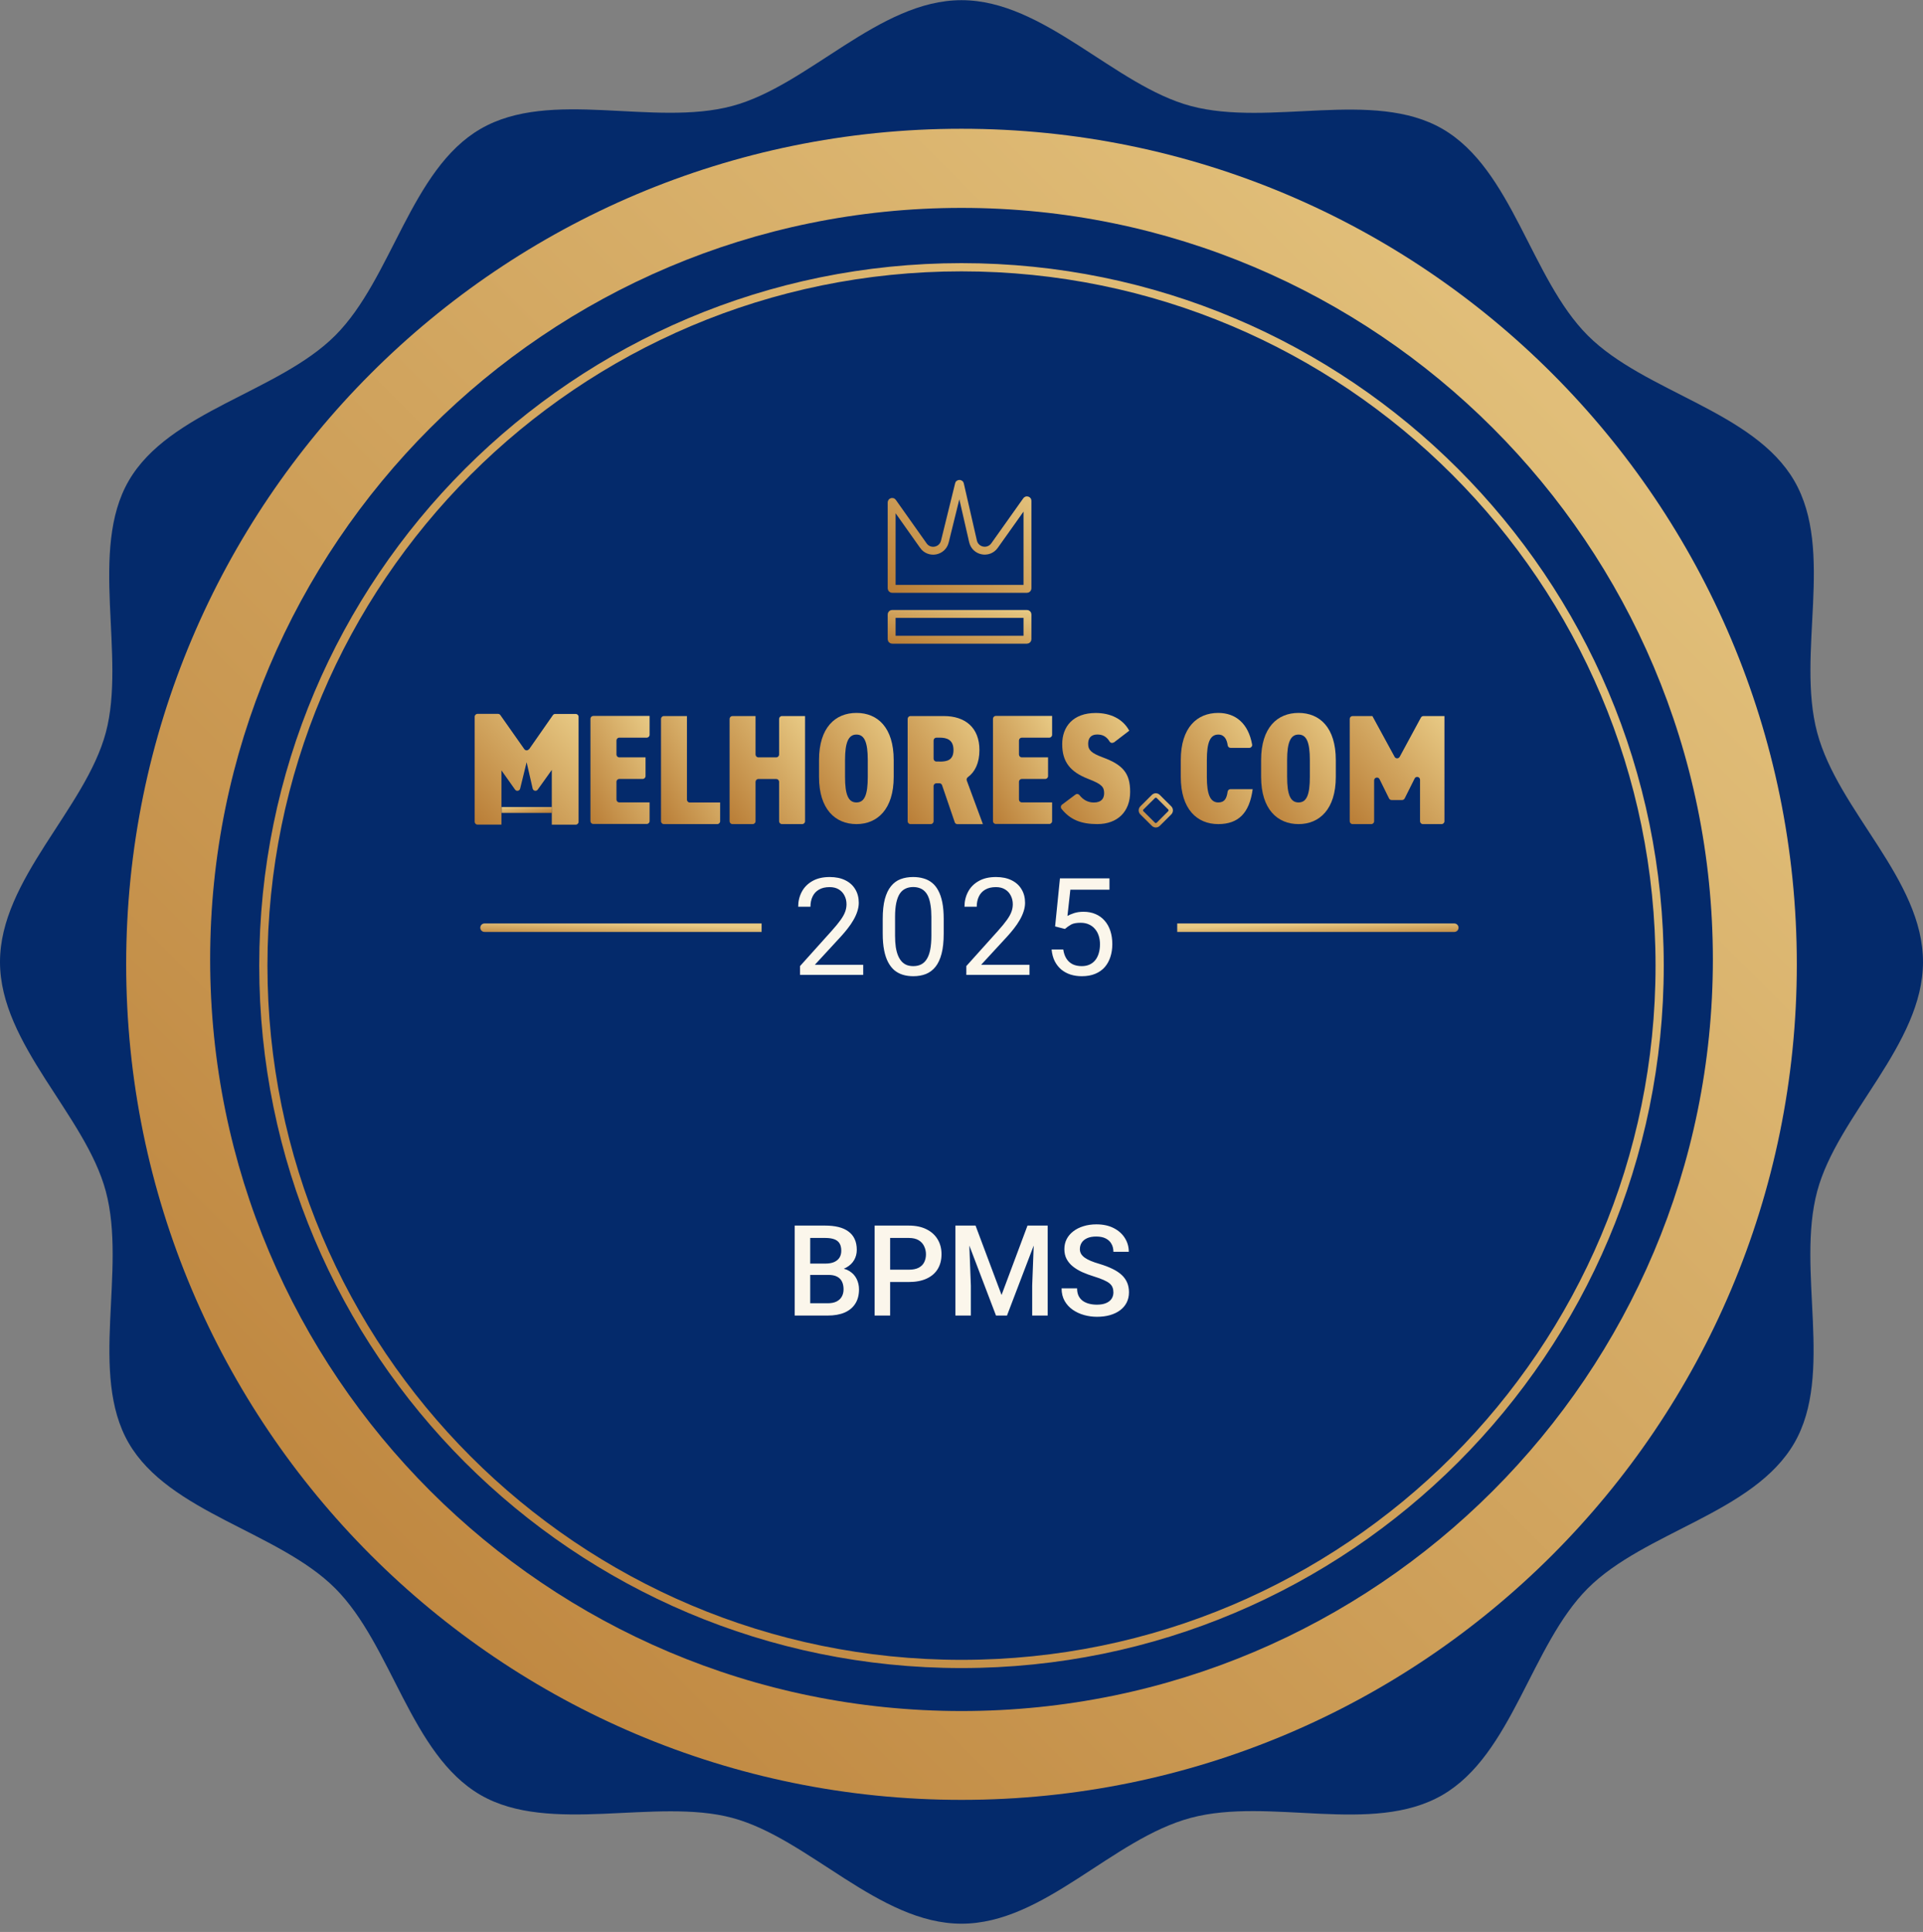 <svg width="228" height="229" viewBox="0 0 228 229" fill="none" xmlns="http://www.w3.org/2000/svg">
<rect x="0" y="0" width="228" height="229" fill="#808080" stroke="none"/>
<path d="M228 114.02C228 123.822 217.87 132.17 215.454 141.21C212.957 150.566 217.483 162.842 212.746 171.038C207.939 179.35 194.995 181.531 188.253 188.273C181.511 195.015 179.319 207.959 171.018 212.766C162.716 217.573 150.546 212.977 141.19 215.474C131.833 217.972 123.802 228.02 114 228.02C104.198 228.02 95.85 217.89 86.81 215.474C77.77 213.059 65.178 217.503 56.982 212.766C48.669 207.959 46.489 195.015 39.747 188.273C33.005 181.531 20.061 179.339 15.254 171.038C10.517 162.842 15.043 150.566 12.546 141.21C10.13 132.17 0 123.822 0 114.02C0 104.218 10.13 95.87 12.546 86.83C14.961 77.79 10.517 65.198 15.254 57.002C20.061 48.69 33.005 46.509 39.747 39.767C46.489 33.025 48.681 20.081 56.982 15.274C65.284 10.467 77.454 15.063 86.81 12.566C95.85 10.15 104.198 0.02 114 0.02C123.802 0.02 132.15 10.15 141.19 12.566C150.546 15.063 162.822 10.537 171.018 15.274C179.33 20.081 181.511 33.025 188.253 39.767C194.995 46.509 207.939 48.701 212.746 57.002C217.553 65.304 212.957 77.474 215.454 86.83C217.952 96.187 228 104.218 228 114.02V114.02Z" fill="#042A6B"/>
<path d="M114 213.341C168.697 213.341 213.039 168.999 213.039 114.301C213.039 59.604 168.697 15.262 114 15.262C59.302 15.262 14.96 59.604 14.96 114.301C14.96 168.999 59.302 213.341 114 213.341Z" fill="url(#paint0_linear_594_2367)"/>
<path d="M114.001 202.812C163.201 202.812 203.086 162.927 203.086 113.727C203.086 64.527 163.201 24.642 114.001 24.642C64.801 24.642 24.916 64.527 24.916 113.727C24.916 162.927 64.801 202.812 114.001 202.812Z" fill="#042A6B"/>
<path d="M113.999 197.231C159.716 197.231 196.776 160.17 196.776 114.454C196.776 68.737 159.716 31.677 113.999 31.677C68.283 31.677 31.222 68.737 31.222 114.454C31.222 160.17 68.283 197.231 113.999 197.231Z" stroke="url(#paint1_linear_594_2367)" stroke-width="0.973" stroke-miterlimit="10"/>
<path d="M113.798 57.367C113.801 57.369 113.804 57.371 113.806 57.374C113.808 57.378 113.812 57.386 113.816 57.402L115.364 64.159C115.642 65.371 117.197 65.667 117.912 64.675L117.914 64.672L121.71 59.33C121.724 59.31 121.735 59.307 121.74 59.305C121.748 59.303 121.762 59.301 121.779 59.306C121.795 59.312 121.806 59.321 121.811 59.328C121.814 59.331 121.821 59.34 121.821 59.364V69.739C121.821 69.772 121.794 69.799 121.76 69.799H105.779C105.745 69.799 105.718 69.772 105.718 69.739V59.555C105.718 59.532 105.724 59.523 105.727 59.519C105.732 59.512 105.743 59.503 105.76 59.498C105.777 59.492 105.791 59.493 105.799 59.496C105.804 59.497 105.815 59.5 105.829 59.52L109.476 64.669V64.67C110.174 65.667 111.728 65.386 112.026 64.194V64.193L113.699 57.401C113.703 57.385 113.707 57.377 113.709 57.373C113.712 57.37 113.714 57.368 113.717 57.366C113.724 57.361 113.738 57.355 113.758 57.355C113.778 57.355 113.792 57.362 113.798 57.367Z" stroke="url(#paint2_linear_594_2367)" stroke-width="0.937"/>
<path d="M105.779 72.769H121.76C121.794 72.769 121.821 72.796 121.821 72.829V75.767C121.821 75.8 121.794 75.827 121.76 75.827H105.779C105.745 75.827 105.718 75.8 105.718 75.767V72.829C105.718 72.796 105.745 72.769 105.779 72.769Z" stroke="url(#paint3_linear_594_2367)" stroke-width="0.937"/>
<path d="M77.018 84.877V87.1C77.018 87.282 76.866 87.435 76.683 87.435H73.425C73.242 87.435 73.09 87.587 73.09 87.769V89.437C73.09 89.62 73.242 89.772 73.425 89.772H76.538V91.995C76.538 92.177 76.386 92.33 76.203 92.33H73.425C73.242 92.33 73.09 92.482 73.09 92.665V94.774C73.09 94.956 73.242 95.109 73.425 95.109H77.018V97.332C77.018 97.514 76.866 97.666 76.683 97.666H70.341C70.159 97.666 70.006 97.514 70.006 97.332V85.196C70.006 85.014 70.159 84.861 70.341 84.861H77.018V84.877Z" fill="url(#paint4_linear_594_2367)"/>
<path d="M81.79 95.124H85.383V97.347C85.383 97.529 85.231 97.682 85.048 97.682H78.707C78.524 97.682 78.372 97.529 78.372 97.347V85.211C78.372 85.029 78.524 84.876 78.707 84.876H81.447V94.789C81.447 94.971 81.6 95.124 81.782 95.124H81.79Z" fill="url(#paint5_linear_594_2367)"/>
<path d="M89.915 89.772H92.039C92.222 89.772 92.374 89.619 92.374 89.437V85.211C92.374 85.029 92.526 84.876 92.709 84.876H95.45V97.347C95.45 97.529 95.297 97.682 95.115 97.682H92.709C92.526 97.682 92.374 97.529 92.374 97.347V92.672C92.374 92.49 92.222 92.337 92.039 92.337H89.915C89.732 92.337 89.58 92.49 89.58 92.672V97.347C89.58 97.529 89.428 97.682 89.245 97.682H86.839C86.657 97.682 86.504 97.529 86.504 97.347V85.211C86.504 85.029 86.657 84.876 86.839 84.876H89.58V89.437C89.58 89.619 89.732 89.772 89.915 89.772Z" fill="url(#paint6_linear_594_2367)"/>
<path d="M101.546 97.682C99.041 97.682 97.107 95.915 97.107 92.094V90.091C97.107 86.232 99.041 84.503 101.546 84.503C104.051 84.503 105.961 86.232 105.961 90.091V92.094C105.961 95.915 104.028 97.682 101.546 97.682ZM100.191 92.094C100.191 94.195 100.579 95.116 101.546 95.116C102.513 95.116 102.886 94.187 102.886 92.094V90.091C102.886 87.99 102.497 87.069 101.546 87.069C100.594 87.069 100.191 87.998 100.191 90.091V92.094Z" fill="url(#paint7_linear_594_2367)"/>
<path d="M113.195 97.453L111.695 93.068C111.65 92.931 111.52 92.84 111.376 92.84H111.025C110.843 92.84 110.69 92.992 110.69 93.175V97.347C110.69 97.529 110.538 97.682 110.355 97.682H107.95C107.767 97.682 107.615 97.529 107.615 97.347V85.211C107.615 85.029 107.767 84.876 107.95 84.876H111.916C114.421 84.876 116.126 86.232 116.126 88.904C116.126 90.449 115.586 91.515 114.748 92.124C114.626 92.216 114.573 92.375 114.626 92.52L116.537 97.689H113.515C113.37 97.689 113.241 97.598 113.195 97.461V97.453ZM111.414 90.274C112.289 90.274 113.05 90.107 113.05 88.904C113.05 87.701 112.289 87.434 111.414 87.434H111.025C110.843 87.434 110.69 87.587 110.69 87.769V89.932C110.69 90.114 110.843 90.266 111.025 90.266H111.414V90.274Z" fill="url(#paint8_linear_594_2367)"/>
<path d="M124.743 84.877V87.1C124.743 87.282 124.59 87.435 124.408 87.435H121.149C120.967 87.435 120.814 87.587 120.814 87.769V89.437C120.814 89.62 120.967 89.772 121.149 89.772H124.263V91.995C124.263 92.177 124.111 92.33 123.928 92.33H121.149C120.967 92.33 120.814 92.482 120.814 92.665V94.774C120.814 94.956 120.967 95.109 121.149 95.109H124.743V97.332C124.743 97.514 124.59 97.666 124.408 97.666H118.066C117.883 97.666 117.731 97.514 117.731 97.332V85.196C117.731 85.014 117.883 84.861 118.066 84.861H124.743V84.877Z" fill="url(#paint9_linear_594_2367)"/>
<path d="M132.054 87.99C131.894 88.112 131.665 88.066 131.559 87.891C131.193 87.29 130.721 87.061 130.089 87.061C129.313 87.061 129.016 87.525 129.016 88.173C129.016 88.934 129.442 89.284 130.744 89.771C133.157 90.662 133.995 91.667 133.995 93.86C133.995 96.182 132.526 97.681 130.097 97.681C128.201 97.681 126.892 97.179 125.849 95.862C125.735 95.717 125.765 95.496 125.91 95.382L127.516 94.179C127.661 94.073 127.866 94.096 127.981 94.24C128.453 94.849 129.046 95.123 129.686 95.123C130.615 95.123 130.912 94.621 130.912 94.012C130.912 93.266 130.599 92.938 129.077 92.345C126.846 91.492 125.94 90.266 125.94 88.203C125.94 86.14 127.219 84.511 129.914 84.511C131.642 84.511 133.127 85.196 133.888 86.612L132.069 88.005L132.054 87.99Z" fill="url(#paint10_linear_594_2367)"/>
<path d="M137.038 94.545C137.038 94.545 137.106 94.545 137.144 94.591L138.507 95.946C138.568 96.007 138.568 96.098 138.507 96.151L137.144 97.514C137.144 97.514 137.068 97.56 137.038 97.56C137.007 97.56 136.969 97.56 136.931 97.514L135.568 96.159C135.507 96.098 135.507 96.007 135.568 95.954L136.931 94.598C136.931 94.598 137.007 94.553 137.038 94.553M137.038 94.027C136.863 94.027 136.695 94.096 136.566 94.225L135.203 95.58C134.944 95.847 134.944 96.266 135.203 96.532L136.566 97.887C136.695 98.017 136.87 98.085 137.038 98.085C137.205 98.085 137.38 98.017 137.51 97.887L138.872 96.532C139.131 96.266 139.131 95.847 138.872 95.58L137.51 94.225C137.38 94.096 137.205 94.027 137.038 94.027Z" fill="url(#paint11_linear_594_2367)"/>
<path d="M145.899 88.645C145.731 88.645 145.587 88.523 145.564 88.356C145.465 87.655 145.175 87.069 144.445 87.069C143.478 87.069 143.089 87.998 143.089 90.091V92.094C143.089 94.096 143.462 95.116 144.445 95.116C145.183 95.116 145.434 94.667 145.556 93.829C145.579 93.662 145.724 93.54 145.891 93.54H148.525C148.137 96.418 146.797 97.682 144.437 97.682C141.932 97.682 139.999 95.915 139.999 92.094V90.091C139.999 86.232 141.932 84.503 144.437 84.503C146.485 84.503 148 85.729 148.457 88.249C148.495 88.455 148.335 88.645 148.122 88.645H145.891H145.899Z" fill="url(#paint12_linear_594_2367)"/>
<path d="M153.962 97.682C151.458 97.682 149.524 95.915 149.524 92.094V90.091C149.524 86.232 151.458 84.503 153.962 84.503C156.467 84.503 158.378 86.232 158.378 90.091V92.094C158.378 95.915 156.444 97.682 153.962 97.682ZM152.607 92.094C152.607 94.195 152.995 95.116 153.962 95.116C154.929 95.116 155.302 94.187 155.302 92.094V90.091C155.302 87.99 154.914 87.069 153.962 87.069C153.011 87.069 152.607 87.998 152.607 90.091V92.094Z" fill="url(#paint13_linear_594_2367)"/>
<path d="M165.952 89.711L168.472 85.052C168.533 84.945 168.647 84.876 168.769 84.876H171.259V97.347C171.259 97.529 171.106 97.682 170.924 97.682H168.701C168.518 97.682 168.366 97.529 168.366 97.347V92.429C168.366 92.071 167.886 91.957 167.726 92.276L166.546 94.636C166.485 94.751 166.371 94.827 166.242 94.827H164.993C164.864 94.827 164.749 94.751 164.689 94.636L163.562 92.353C163.402 92.033 162.922 92.147 162.922 92.505V97.347C162.922 97.529 162.77 97.682 162.587 97.682H160.364C160.182 97.682 160.029 97.529 160.029 97.347V85.211C160.029 85.029 160.182 84.876 160.364 84.876H162.717L165.351 89.711C165.48 89.947 165.815 89.947 165.945 89.711H165.952Z" fill="url(#paint14_linear_594_2367)"/>
<path d="M62.736 88.804L65.552 84.769C65.613 84.678 65.72 84.625 65.827 84.625H68.263C68.445 84.625 68.598 84.777 68.598 84.96V97.415C68.598 97.597 68.445 97.75 68.263 97.75H65.423V91.263L63.756 93.593C63.588 93.829 63.223 93.753 63.154 93.471L62.439 90.35L61.67 93.479C61.601 93.76 61.236 93.829 61.068 93.593L59.454 91.317V97.742H56.615C56.432 97.742 56.28 97.59 56.28 97.407V84.952C56.28 84.769 56.432 84.617 56.615 84.617H59.051C59.157 84.617 59.264 84.671 59.325 84.762L62.165 88.797C62.302 88.987 62.583 88.987 62.713 88.797L62.736 88.804Z" fill="url(#paint15_linear_594_2367)"/>
<path d="M59.48 95.657V96.357H65.441V95.657H59.48Z" fill="url(#paint16_linear_594_2367)"/>
<path d="M102.347 114.36V115.555H94.857V114.509L98.606 110.337C99.067 109.823 99.423 109.388 99.675 109.032C99.931 108.671 100.11 108.348 100.209 108.065C100.314 107.777 100.366 107.484 100.366 107.185C100.366 106.808 100.288 106.468 100.13 106.164C99.978 105.855 99.753 105.608 99.455 105.425C99.156 105.242 98.794 105.15 98.37 105.15C97.862 105.15 97.438 105.249 97.097 105.449C96.762 105.642 96.51 105.915 96.343 106.266C96.175 106.617 96.091 107.02 96.091 107.476H94.637C94.637 106.832 94.779 106.242 95.062 105.708C95.345 105.173 95.764 104.749 96.319 104.435C96.874 104.115 97.558 103.955 98.37 103.955C99.093 103.955 99.711 104.084 100.225 104.34C100.738 104.592 101.131 104.948 101.404 105.409C101.681 105.865 101.82 106.399 101.82 107.012C101.82 107.348 101.762 107.688 101.647 108.034C101.537 108.375 101.383 108.715 101.184 109.056C100.99 109.396 100.762 109.731 100.5 110.062C100.243 110.392 99.968 110.716 99.675 111.036L96.61 114.36H102.347ZM111.89 108.922V110.667C111.89 111.604 111.806 112.396 111.639 113.04C111.471 113.684 111.23 114.203 110.916 114.596C110.601 114.989 110.221 115.274 109.776 115.453C109.336 115.625 108.838 115.712 108.283 115.712C107.843 115.712 107.437 115.657 107.065 115.547C106.693 115.437 106.358 115.261 106.059 115.02C105.766 114.774 105.514 114.454 105.305 114.062C105.095 113.669 104.935 113.192 104.825 112.631C104.715 112.071 104.66 111.416 104.66 110.667V108.922C104.66 107.984 104.744 107.198 104.912 106.564C105.085 105.93 105.328 105.422 105.642 105.04C105.957 104.652 106.334 104.374 106.774 104.207C107.219 104.039 107.717 103.955 108.267 103.955C108.713 103.955 109.121 104.01 109.493 104.12C109.87 104.225 110.206 104.395 110.499 104.631C110.793 104.862 111.041 105.171 111.246 105.559C111.455 105.941 111.615 106.41 111.725 106.965C111.835 107.521 111.89 108.173 111.89 108.922ZM110.428 110.902V108.678C110.428 108.165 110.397 107.714 110.334 107.327C110.276 106.934 110.19 106.598 110.075 106.321C109.959 106.043 109.813 105.818 109.635 105.645C109.462 105.472 109.26 105.346 109.03 105.268C108.804 105.184 108.55 105.142 108.267 105.142C107.921 105.142 107.615 105.208 107.348 105.338C107.081 105.464 106.855 105.666 106.672 105.944C106.494 106.221 106.358 106.585 106.263 107.036C106.169 107.487 106.122 108.034 106.122 108.678V110.902C106.122 111.416 106.151 111.869 106.208 112.262C106.271 112.655 106.363 112.995 106.483 113.284C106.604 113.566 106.751 113.8 106.923 113.983C107.096 114.166 107.295 114.303 107.521 114.392C107.751 114.475 108.005 114.517 108.283 114.517C108.639 114.517 108.951 114.449 109.218 114.313C109.485 114.177 109.708 113.965 109.886 113.676C110.07 113.383 110.206 113.008 110.295 112.553C110.384 112.092 110.428 111.542 110.428 110.902ZM122.062 114.36V115.555H114.573V114.509L118.322 110.337C118.783 109.823 119.139 109.388 119.39 109.032C119.647 108.671 119.825 108.348 119.925 108.065C120.03 107.777 120.082 107.484 120.082 107.185C120.082 106.808 120.003 106.468 119.846 106.164C119.694 105.855 119.469 105.608 119.17 105.425C118.872 105.242 118.51 105.15 118.086 105.15C117.578 105.15 117.153 105.249 116.813 105.449C116.477 105.642 116.226 105.915 116.058 106.266C115.891 106.617 115.807 107.02 115.807 107.476H114.353C114.353 106.832 114.494 106.242 114.777 105.708C115.06 105.173 115.479 104.749 116.035 104.435C116.59 104.115 117.274 103.955 118.086 103.955C118.809 103.955 119.427 104.084 119.94 104.34C120.454 104.592 120.847 104.948 121.119 105.409C121.397 105.865 121.536 106.399 121.536 107.012C121.536 107.348 121.478 107.688 121.363 108.034C121.253 108.375 121.098 108.715 120.899 109.056C120.705 109.396 120.477 109.731 120.216 110.062C119.959 110.392 119.684 110.716 119.39 111.036L116.325 114.36H122.062ZM126.262 110.109L125.099 109.81L125.673 104.113H131.543V105.456H126.906L126.561 108.568C126.77 108.448 127.035 108.335 127.354 108.23C127.679 108.126 128.051 108.073 128.47 108.073C128.999 108.073 129.473 108.165 129.893 108.348C130.312 108.526 130.668 108.783 130.961 109.118C131.26 109.454 131.488 109.857 131.645 110.329C131.802 110.8 131.881 111.327 131.881 111.908C131.881 112.458 131.805 112.964 131.653 113.425C131.506 113.886 131.284 114.289 130.985 114.635C130.686 114.976 130.309 115.24 129.853 115.429C129.403 115.618 128.871 115.712 128.258 115.712C127.797 115.712 127.36 115.649 126.946 115.523C126.537 115.392 126.17 115.196 125.845 114.934C125.526 114.667 125.264 114.337 125.06 113.944C124.86 113.546 124.735 113.079 124.682 112.545H126.065C126.128 112.974 126.254 113.336 126.443 113.629C126.631 113.923 126.878 114.145 127.181 114.297C127.49 114.444 127.849 114.517 128.258 114.517C128.604 114.517 128.91 114.457 129.177 114.337C129.445 114.216 129.67 114.043 129.853 113.818C130.037 113.593 130.176 113.32 130.27 113.001C130.369 112.681 130.419 112.322 130.419 111.924C130.419 111.563 130.369 111.227 130.27 110.918C130.17 110.609 130.021 110.339 129.822 110.109C129.628 109.878 129.39 109.7 129.107 109.574C128.824 109.443 128.499 109.378 128.132 109.378C127.645 109.378 127.276 109.443 127.024 109.574C126.778 109.705 126.524 109.883 126.262 110.109Z" fill="#FBF6EB"/>
<path d="M98.223 151.116H95.506L95.491 149.775H97.864C98.264 149.775 98.604 149.717 98.882 149.6C99.165 149.478 99.38 149.304 99.526 149.08C99.673 148.85 99.746 148.575 99.746 148.252C99.746 147.896 99.678 147.605 99.541 147.381C99.404 147.156 99.194 146.993 98.911 146.89C98.633 146.788 98.277 146.736 97.842 146.736H96.063V155.934H94.225V145.272H97.842C98.428 145.272 98.95 145.328 99.409 145.44C99.873 145.553 100.266 145.728 100.588 145.968C100.915 146.202 101.162 146.5 101.328 146.861C101.499 147.222 101.584 147.652 101.584 148.15C101.584 148.589 101.479 148.992 101.269 149.358C101.059 149.719 100.749 150.015 100.339 150.244C99.929 150.474 99.419 150.61 98.809 150.654L98.223 151.116ZM98.142 155.934H94.928L95.755 154.477H98.142C98.557 154.477 98.904 154.408 99.182 154.272C99.46 154.13 99.668 153.937 99.805 153.693C99.946 153.444 100.017 153.154 100.017 152.822C100.017 152.475 99.956 152.175 99.834 151.921C99.712 151.662 99.519 151.465 99.255 151.328C98.992 151.186 98.648 151.116 98.223 151.116H96.158L96.172 149.775H98.86L99.277 150.281C99.863 150.3 100.344 150.43 100.72 150.669C101.101 150.908 101.384 151.218 101.569 151.599C101.755 151.98 101.848 152.39 101.848 152.829C101.848 153.508 101.699 154.076 101.401 154.535C101.108 154.994 100.686 155.343 100.134 155.583C99.582 155.817 98.919 155.934 98.142 155.934ZM107.75 151.958H104.975V150.5H107.75C108.233 150.5 108.624 150.422 108.922 150.266C109.22 150.11 109.437 149.895 109.573 149.622C109.715 149.343 109.786 149.026 109.786 148.67C109.786 148.333 109.715 148.018 109.573 147.725C109.437 147.427 109.22 147.188 108.922 147.007C108.624 146.827 108.233 146.736 107.75 146.736H105.539V155.934H103.7V145.272H107.75C108.575 145.272 109.276 145.418 109.852 145.711C110.433 145.999 110.875 146.4 111.177 146.912C111.48 147.42 111.631 148.001 111.631 148.655C111.631 149.343 111.48 149.934 111.177 150.427C110.875 150.92 110.433 151.299 109.852 151.562C109.276 151.826 108.575 151.958 107.75 151.958ZM114.026 145.272H115.666L118.749 153.496L121.825 145.272H123.465L119.394 155.934H118.09L114.026 145.272ZM113.279 145.272H114.839L115.11 152.39V155.934H113.279V145.272ZM122.652 145.272H124.219V155.934H122.381V152.39L122.652 145.272ZM132.011 153.188C132.011 152.968 131.977 152.773 131.908 152.602C131.845 152.431 131.73 152.275 131.564 152.133C131.398 151.992 131.164 151.855 130.861 151.723C130.563 151.587 130.183 151.448 129.719 151.306C129.211 151.15 128.743 150.976 128.313 150.786C127.888 150.591 127.517 150.366 127.2 150.112C126.882 149.854 126.636 149.558 126.46 149.226C126.284 148.889 126.197 148.501 126.197 148.062C126.197 147.627 126.287 147.232 126.468 146.876C126.653 146.519 126.914 146.212 127.251 145.953C127.593 145.689 127.996 145.487 128.459 145.345C128.923 145.199 129.436 145.125 129.997 145.125C130.788 145.125 131.469 145.272 132.04 145.565C132.616 145.858 133.058 146.251 133.366 146.744C133.678 147.237 133.834 147.781 133.834 148.377H132.011C132.011 148.025 131.935 147.715 131.784 147.447C131.638 147.173 131.413 146.959 131.11 146.802C130.812 146.646 130.434 146.568 129.975 146.568C129.541 146.568 129.179 146.634 128.891 146.766C128.603 146.898 128.389 147.076 128.247 147.3C128.105 147.525 128.035 147.779 128.035 148.062C128.035 148.262 128.081 148.445 128.174 148.611C128.267 148.772 128.408 148.924 128.599 149.065C128.789 149.202 129.028 149.331 129.316 149.453C129.604 149.575 129.943 149.692 130.334 149.805C130.925 149.981 131.44 150.176 131.879 150.391C132.319 150.601 132.685 150.84 132.978 151.108C133.271 151.377 133.49 151.682 133.637 152.024C133.783 152.36 133.856 152.744 133.856 153.173C133.856 153.622 133.766 154.028 133.585 154.389C133.405 154.745 133.146 155.05 132.809 155.304C132.477 155.553 132.077 155.746 131.608 155.883C131.144 156.015 130.627 156.081 130.056 156.081C129.543 156.081 129.038 156.012 128.54 155.875C128.047 155.739 127.598 155.531 127.193 155.253C126.787 154.97 126.465 154.618 126.226 154.199C125.987 153.774 125.867 153.278 125.867 152.712H127.705C127.705 153.059 127.764 153.354 127.881 153.598C128.003 153.842 128.171 154.042 128.386 154.199C128.601 154.35 128.85 154.462 129.133 154.535C129.421 154.609 129.729 154.645 130.056 154.645C130.485 154.645 130.844 154.584 131.132 154.462C131.425 154.34 131.645 154.169 131.791 153.95C131.938 153.73 132.011 153.476 132.011 153.188Z" fill="#FBF6EB"/>
<path d="M57.448 109.459C57.171 109.459 56.946 109.684 56.946 109.962C56.946 110.24 57.171 110.465 57.448 110.465V109.459ZM57.448 109.962V110.465H90.3V109.962V109.459H57.448V109.962Z" fill="url(#paint17_linear_594_2367)"/>
<path d="M172.429 109.459C172.706 109.459 172.931 109.684 172.931 109.962C172.931 110.24 172.706 110.465 172.429 110.465V109.459ZM172.429 109.962V110.465H139.577V109.962V109.459H172.429V109.962Z" fill="url(#paint18_linear_594_2367)"/>
<defs>
<linearGradient id="paint0_linear_594_2367" x1="213.039" y1="15.262" x2="14.96" y2="213.341" gradientUnits="userSpaceOnUse">
<stop stop-color="#E8CA85"/>
<stop offset="1" stop-color="#B97D36"/>
</linearGradient>
<linearGradient id="paint1_linear_594_2367" x1="196.776" y1="31.677" x2="31.222" y2="197.231" gradientUnits="userSpaceOnUse">
<stop stop-color="#E8CA85"/>
<stop offset="1" stop-color="#B97D36"/>
</linearGradient>
<linearGradient id="paint2_linear_594_2367" x1="122.289" y1="55.127" x2="107.252" y2="72.048" gradientUnits="userSpaceOnUse">
<stop stop-color="#E8CA85"/>
<stop offset="1" stop-color="#B97D36"/>
</linearGradient>
<linearGradient id="paint3_linear_594_2367" x1="122.289" y1="72.3" x2="120.513" y2="79.875" gradientUnits="userSpaceOnUse">
<stop stop-color="#E8CA85"/>
<stop offset="1" stop-color="#B97D36"/>
</linearGradient>
<linearGradient id="paint4_linear_594_2367" x1="77.018" y1="84.861" x2="66.229" y2="90.769" gradientUnits="userSpaceOnUse">
<stop stop-color="#E8CA85"/>
<stop offset="1" stop-color="#B97D36"/>
</linearGradient>
<linearGradient id="paint5_linear_594_2367" x1="85.383" y1="84.876" x2="74.595" y2="90.784" gradientUnits="userSpaceOnUse">
<stop stop-color="#E8CA85"/>
<stop offset="1" stop-color="#B97D36"/>
</linearGradient>
<linearGradient id="paint6_linear_594_2367" x1="95.45" y1="84.876" x2="83.427" y2="93.276" gradientUnits="userSpaceOnUse">
<stop stop-color="#E8CA85"/>
<stop offset="1" stop-color="#B97D36"/>
</linearGradient>
<linearGradient id="paint7_linear_594_2367" x1="105.961" y1="84.503" x2="93.761" y2="92.701" gradientUnits="userSpaceOnUse">
<stop stop-color="#E8CA85"/>
<stop offset="1" stop-color="#B97D36"/>
</linearGradient>
<linearGradient id="paint8_linear_594_2367" x1="116.537" y1="84.876" x2="104.52" y2="93.245" gradientUnits="userSpaceOnUse">
<stop stop-color="#E8CA85"/>
<stop offset="1" stop-color="#B97D36"/>
</linearGradient>
<linearGradient id="paint9_linear_594_2367" x1="124.743" y1="84.861" x2="113.954" y2="90.769" gradientUnits="userSpaceOnUse">
<stop stop-color="#E8CA85"/>
<stop offset="1" stop-color="#B97D36"/>
</linearGradient>
<linearGradient id="paint10_linear_594_2367" x1="133.995" y1="84.511" x2="122.166" y2="91.889" gradientUnits="userSpaceOnUse">
<stop stop-color="#E8CA85"/>
<stop offset="1" stop-color="#B97D36"/>
</linearGradient>
<linearGradient id="paint11_linear_594_2367" x1="139.067" y1="94.027" x2="135.009" y2="98.085" gradientUnits="userSpaceOnUse">
<stop stop-color="#E8CA85"/>
<stop offset="1" stop-color="#B97D36"/>
</linearGradient>
<linearGradient id="paint12_linear_594_2367" x1="148.525" y1="84.503" x2="136.504" y2="92.281" gradientUnits="userSpaceOnUse">
<stop stop-color="#E8CA85"/>
<stop offset="1" stop-color="#B97D36"/>
</linearGradient>
<linearGradient id="paint13_linear_594_2367" x1="158.378" y1="84.503" x2="146.177" y2="92.701" gradientUnits="userSpaceOnUse">
<stop stop-color="#E8CA85"/>
<stop offset="1" stop-color="#B97D36"/>
</linearGradient>
<linearGradient id="paint14_linear_594_2367" x1="171.259" y1="84.876" x2="158.563" y2="96.01" gradientUnits="userSpaceOnUse">
<stop stop-color="#E8CA85"/>
<stop offset="1" stop-color="#B97D36"/>
</linearGradient>
<linearGradient id="paint15_linear_594_2367" x1="68.598" y1="84.617" x2="55.492" y2="96.91" gradientUnits="userSpaceOnUse">
<stop stop-color="#E8CA85"/>
<stop offset="1" stop-color="#B97D36"/>
</linearGradient>
<linearGradient id="paint16_linear_594_2367" x1="59.48" y1="95.657" x2="59.642" y2="97.039" gradientUnits="userSpaceOnUse">
<stop stop-color="#E8CA85"/>
<stop offset="1" stop-color="#B97D36"/>
</linearGradient>
<linearGradient id="paint17_linear_594_2367" x1="90.3" y1="109.962" x2="90.239" y2="111.96" gradientUnits="userSpaceOnUse">
<stop stop-color="#E8CA85"/>
<stop offset="1" stop-color="#B97D36"/>
</linearGradient>
<linearGradient id="paint18_linear_594_2367" x1="139.577" y1="109.962" x2="139.638" y2="111.96" gradientUnits="userSpaceOnUse">
<stop stop-color="#E8CA85"/>
<stop offset="1" stop-color="#B97D36"/>
</linearGradient>
</defs>
</svg>
